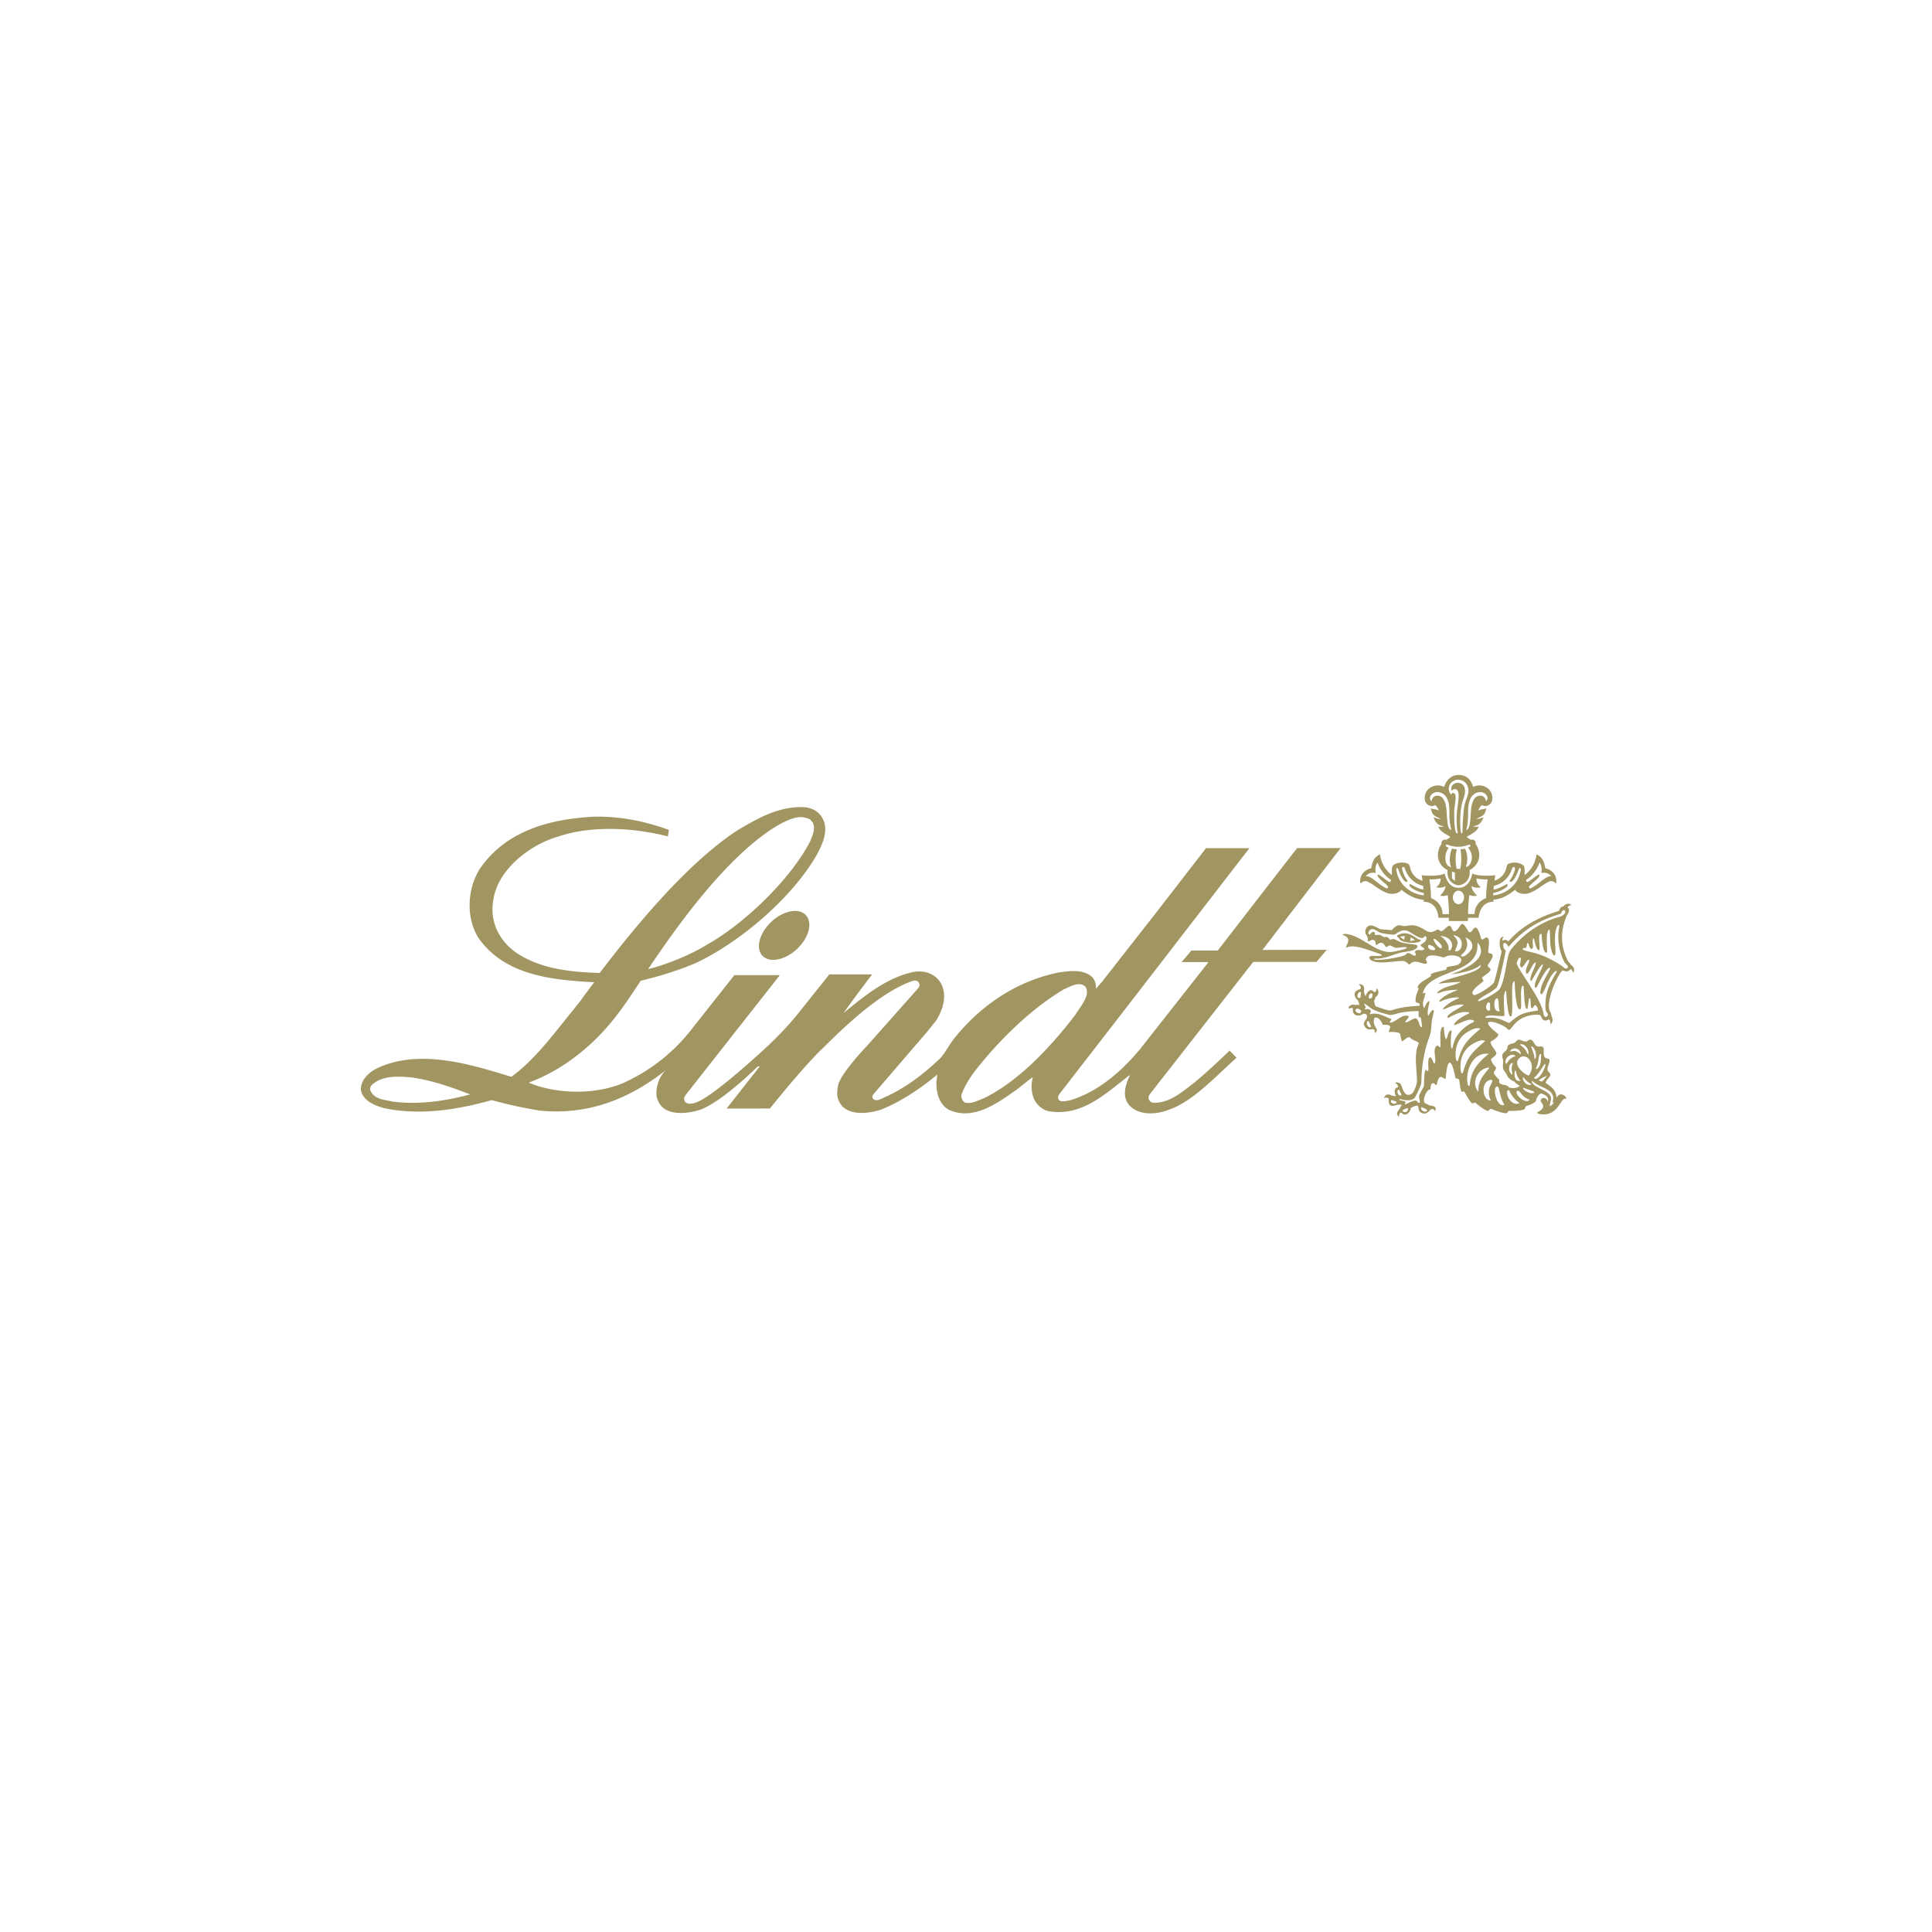 <svg xmlns="http://www.w3.org/2000/svg" width="60" height="60" fill="none"><path fill="#fff" d="M0 0h60v60H0z"/><g fill="#A19562" clip-path="url(#a)"><path d="M48.799 28.105c-.046.011-.093.028-.117.072a.13.13 0 0 1 .045.11c-.007.064-.053.109-.076.164-.202.488-.19.96.06 1.425a.14.14 0 0 1 .07.083c.083.054.144.161.073.251a.3.3 0 0 0-.066-.118c-.114.094-.104.09-.242.05-.025-.007-.048.023-.062.04-.176.229-.461.909-.361 1.197.02.063.055.09.055.166.05.075.052.205-.02.268-.008-.055-.017-.112-.046-.16-.225.126-.215-.069-.289-.133a.95.95 0 0 0-.676.18c-.136.11-.18.204-.259.275-.041.037-.09-.044-.118-.065-.095-.07-.44-.227-.549-.161-.053.11.25.3.303.369.028.035-.033.085-.055.11a.7.7 0 0 1-.183.123c.023.146.146.231.189.36-.027.082-.11.126-.17.18.013.104.084.185.155.257.01.07-.063.115-.069.16-.007.058.13.184.17.222.004.025-.01.078.004.097.07.094.244.038.294.145.113.032.249.03.342-.05-.062-.04-.129-.072-.17-.135a.38.38 0 0 1-.244-.222c-.032-.076-.096-.107-.109-.198-.01-.07 0-.122.005-.19.007-.083-.056-.165-.013-.247.03-.057.097-.087.126-.137.023-.04.01-.09.046-.13.057-.062.16-.039.217-.096.036-.038.066-.086.127-.077.078.013.164.088.247.04.043-.024.078-.062.132-.03.077.047.087.158.177.194.069.027.178-.038.198.07.015.088-.034.253.074.299.038.016.101.002.109.062.01.084-.089.24-.061.314.02.056.114.1.079.17-.039.079-.115.122-.142.218.172.125.327.215.338.457.021-.01.057-.107.164-.096.04.004.153.077.14.122-.005.02-.026.01-.04.01-.141-.003-.239.603-.817.47-.018-.005-.04-.013-.048-.033.074-.059.205-.11.187-.225-.01-.064-.09-.102-.07-.174.026-.095.192-.08.207.056.074-.142-.09-.224-.2-.256-.134.05-.155.228-.162.238-.068.083-.2.116-.294.154-.053.02-.027.092-.082.11-.119.04-.353.04-.469.042-.022.022-.033.053-.06.07-.151.002-.355-.084-.49-.14-.034.014-.056.045-.086.068-.1-.005-.324-.191-.404-.259-.03 0-.073.038-.101.02-.06-.038-.199-.292-.239-.364-.028 0-.055.015-.083.008-.04-.062-.06-.286-.07-.346-.01-.065-.062-.06-.117-.07-.112-.602-.252-.7-.306.01l-.038.003c-.175-.147-.202.039-.24.186-.032.03-.055-.028-.082-.04-.105-.046-.108.123-.115.183-.125-.005-.276.37-.156.437.041.022.095.03.128.064.07.004.199.014.19.114-.001.02-.001.045-.018.058-.142-.203-.17.142-.393.068-.239-.078.026-.367-.359-.162-.013.147-.183.293-.291.141-.072.016-.078.075-.073.135-.117-.1-.046-.164.015-.251.027-.038.03-.075.07-.108-.116-.11-.433.218-.407-.213-.042-.027-.108-.04-.15-.006.038-.13.15-.147.252-.078.043 0 .086.012.128.017-.056-.085-.081-.25.052-.281.025-.052-.033-.11-.077-.128 0-.05.133-.01.162.025.06.075.097.455.35.304.064-.037.157-.293.159-.369.006-.374-.108-.86.06-1.197.021-.043-.23-.11-.252-.155-.048-.105-.209.057-.254.091l-.022-.008c-.034-.072-.029-.153-.057-.221-.025-.063-.288-.066-.348-.054-.001-.125.172-.24-.188-.228-.025-.087-.146-.276-.258-.214-.098.286.198.345.013.47.002-.245-.171-.004-.303-.187-.133-.184.122-.212.042-.39a.2.2 0 0 0-.092-.024c-.156.11-.358.065-.328-.156-.042-.044-.08-.004-.12-.011-.06-.012.051-.156.2-.102a.2.2 0 0 1 .117.003c-.003-.038-.025-.13-.053-.157-.14-.135-.129-.294.084-.338.04-.06 0-.109-.046-.146.035-.02.084-.004.114.017.074.053.048.137.048.21 0 .03.036.113.05.142.028-.121.15-.28.265-.13.067-.007.07-.058.07-.112.015-.006.024.006.03.016a.166.166 0 0 1-.062.247c-.002.046-.026.09-.045.13.03.061.01.145.088.17.08.027.329.116.398.117l.035-.002c.064-.01.135-.04.2-.055a3 3 0 0 1 .488-.074l.206-.016c.013-.032-.01-.033.002-.066-.026-.014-.12-.038-.122-.057-.023-.177.093-.375.092-.406 0-.021-.033-.02-.03-.042.027-.16.338-.273.413-.354.012-.015-.015-.036.005-.055.061-.058.444-.125.466-.143.015-.013.01-.042.014-.059.114-.081.35-.015.44-.175.103-.182-.255-.237-.407-.191-.043.012-.1.054-.147.043-.12-.028-.464-.139-.525.05-.016.05.042.076.031.123l-.027.027c-.15.018-.363-.173-.52.034-.059-.055-.121-.119-.206-.12-.258-.003-.816.13-1.007-.045-.014-.013-.034-.048-.031-.067.014-.093.367-.007.382-.065.003-.012-.015-.027-.024-.03-.216-.074-.595-.222-.808-.242a.55.55 0 0 0-.28.04c0-.08.229-.307-.105-.4.04-.042.101-.031.153-.024.46.069.888.583 1.358.555.071-.003.478-.089.485-.126.003-.013-.013-.02-.022-.022-.081-.021-.28.033-.328.017-.056-.018-.106-.05-.16-.07-.062-.02-.116.096-.158.017-.065-.118-.153-.138-.254-.035l-.027-.005c-.03-.048-.006-.122-.072-.146-.094-.035-.153.09-.19.01.038-.13-.117-.184-.063-.337.097-.275.4-.016.458-.01q.176.016.353.029c.224-.26.27-.101.449-.132.221-.038.3-.027.512.086.122.066.195.143.343.084.052-.02.109-.074.167-.044.028.015.045.053.083.034.077-.037.13-.113.203-.154.097-.055.105.14.168.158.09.026.186-.164.232-.209.084-.081.197.198.247.24.093.014.125-.129.178-.141.11-.026.165.275.193.336.045.098.132-.07.194-.026.1.07.02.347.028.444.005.073.122.025.136.1.016.08-.113.245-.148.302-.028.047.058.093.076.12.026.039-.026.088-.052.114-.054.054-.125.09-.18.14-.06.053.039.097.014.133-.029.043-.5.337-.28.434.149-.03.515-.267.605-.388.04-.052.216-.852.246-.97-.071-.091-.12-.454.056-.458-.018.038-.048.083-.027.126.064-.046.124-.033.176.02.453-.501.941-.75 1.576-.948.03-.082.047-.121.138-.14.05-.075.172-.114.243-.043m-.198.17-.039-.012c-.05.01-.068.07-.083.111-.687.21-1.158.485-1.631 1.033-.148-.272-.239-.032-.084.122-.045.184-.206 1.064-.295 1.148-.168.159-.402.236-.567.386l.006.029c.026.003.058-.01.082-.02.16-.06.422-.21.551-.32.148-.128.242-.803.27-.936.023-.11.048-.246.12-.335.388-.483.915-.855 1.519-1.011.067-.018.206-.108.151-.194m-.17.474-.026-.023c-.03.007-.049.047-.059.074-.1.263-.034.542-.04.81-.001.038-.025.086-.065.044-.045-.046-.08-.235-.09-.302-.01-.066-.015-.465-.025-.478-.142-.007-.073.61-.08.695l-.027.019c-.11-.01-.142-.48-.14-.567l-.028-.02c-.126.017.037.601-.087.495-.066-.057-.107-.27-.128-.355-.092.026.034.337-.077.327-.026-.003-.043-.033-.053-.053-.021-.043-.022-.094-.052-.132l-.028.01q-.01.06-.02.122c-.012.055-.122-.015-.113.068.004.037.34.102.398.12.289.087.557.223.809.39.04.026.088.095.14.083.145-.033-.034-.154-.052-.19a1.7 1.7 0 0 1-.157-1.137m-5.91.27.028.001c.017-.03.038-.062.072-.074.02-.007.046-.007.065.006.03.02-.01.072.026.085.027.011.111-.02.159.002.08.04.07.066.172.058.047-.004.073.02.097.054.04.057.087.006.133.009.038.001.152.066.194.085.163.07.46.069.532.106q.03.015.021.048c-.011.05-.086.092-.131.108-.097.035-.215.046-.316.063-.276.046-.504.192-.795.198-.04 0-.083-.006-.114.022.094.069.936-.075.988-.142.1-.127.192.03.28.028.1 0-.02-.097.021-.14.073-.075.196.014.275-.052l-.001-.04c-.182-.107-.104-.095.01-.186.087-.068.085-.223-.003-.175-.067.164-.435-.155-.54-.18-.211-.052-.323.112-.406.123a2.4 2.4 0 0 1-.416-.057c-.079-.027-.181-.13-.271-.114-.064.011-.145.107-.08.163m2.208.048a.6.6 0 0 1 .25.304c.015.049-.003.102.02.15l.04-.011c.15-.182-.005-.435-.31-.443m.397-.024c.249.225.096.319.064.5.242.047.335-.46-.064-.5m.383.067c.087.17.077.34-.062.488-.015.016-.086.068-.071.088.072.1.325-.166.343-.253.029-.138-.056-.26-.21-.323m-.956.047-.03.004c-.018.071.196.345.247.276.052-.07-.158-.254-.217-.28m1.332.111c-.003.073.001.147-.011.219-.127.79-1.553.66-1.688 1.37.026-.013.05-.026.08-.022-.014.183-.131.27-.038.48.037-.081.068-.167.14-.223l.028.008c-.012.078-.1.394-.033.444.038-.057.073-.166.151-.179l.019.033-.056.25c-.03.133-.019.274-.046.406-.026.129-.089.266-.125.395-.08.283-.13.565-.153.858-.01.117-.004.248-.02.363a3 3 0 0 1-.2.428c-.12.116-.333.065-.473.034l-.002.03c.057.014.118.026.173.046.061.022-.017.05.004.095.059-.026.282-.154.35-.118.04.023.05.08.11.061.008-.08-.042-.155-.017-.234.018-.055.141-.26.143-.289.006-.123.008-.244.018-.367.002-.024.014-.108.031-.123.029-.025.038.038.072.028l.02-.032c.002-.09-.03-.31.027-.38.005-.007.029-.015.037-.01.067.04.083.189.12.186.012 0 .023-.034.024-.043.02-.133-.038-.276-.008-.41.009-.037.036-.093.08-.098.042-.005.044.053.085.048.037-.073-.056-.573.087-.636l.024.023c.011.084.012.32.087.365.017-.055.065-.275.14-.274l.015.029c-.013.084-.057.515.018.546.022-.091.046-.188.081-.274.085-.205.264-.373.448-.49.04-.024.103-.047.136-.075q.013-.012.022-.026c-.156-.14-.495.121-.633.125.035-.149.342-.302.473-.365l.002-.025c-.204-.066-.466.064-.638.16-.009.005-.029.006-.035-.004-.063-.098.485-.344.506-.4-.233-.023-.4.052-.608.141-.018.008-.033-.003-.036-.022.137-.152.32-.252.508-.327-.12-.057-.48.045-.59.116h-.03l-.005-.025c.152-.18.372-.252.58-.346-.17.005-.34.018-.504.069-.043.012-.083.033-.127.041l-.016-.025c.242-.22.491-.188.738-.33-.23.012-.461.026-.69.058.13-.172 1.334-.315 1.31-.589-.204.183-.666.27-.934.297 0 0 1.017-.317.933-.776a.4.4 0 0 0-.104-.215m-1.33.17c-.033-.047-.22-.16-.205-.037.016.124.28.145.206.038m2.677.32c-.055-.082-.125.121-.13.157-.008.07.322.549.38.642.17.28.35.543.441.86.013.045.009.163.076.163a.07.07 0 0 0 .064-.041c.024-.06-.027-.093-.049-.137-.035-.069-.018-.307-.01-.388.032-.303.182-.554.328-.814.005-.011.019-.04.003-.05-.014-.008-.057.029-.066.038-.198.2-.272.55-.385.687-.041 0-.051-.037-.048-.072.025-.268.194-.483.302-.715.006-.016-.013-.035-.025-.04-.14.097-.297.434-.379.59-.015.028-.034.044-.064.022-.056-.15.234-.556.248-.719-.129.058-.333.526-.376.525l-.02-.034c.015-.2.17-.402.174-.55-.123.028-.228.454-.304.333-.026-.136.062-.239.095-.361.004-.014.007-.038-.007-.048-.056-.04-.214.366-.268.192-.015-.048.023-.176.02-.24m-.192.712c-.036.003-.05.036-.06.067-.054.17.025.99-.053 1.026-.08.037-.11-.317-.118-.369-.02-.142-.02-.286-.039-.428l-.027.018c-.086.176-.004.724-.026.756-.037.051-.435-.054-.588.033l.004.03c.045.013.094 0 .14 0 .181 0 .31.04.473.113.016.007.097.047.105.049h.026c.34-.298.449-.315.885-.384.004-.05-.03-.143-.077-.165-.049-.024-.095.179-.139.052-.008-.022-.016-.214-.024-.264l-.032-.002c-.023.065-.034.31-.059.331l-.034-.01c-.067-.126-.065-.531-.081-.695l-.029-.02c-.098.056-.021.603-.059.714a.033.033 0 0 1-.04.023c-.123-.031-.147-.75-.148-.875m-.463.928c-.054-.124-.014-.281-.065-.386-.012-.024-.049-.005-.06.007-.073.079-.075.442.125.379m-.337-.008.037-.033c-.005-.06.007-.147-.011-.201-.045-.132-.219.199-.026.234m-3.72-.387c.106.049.125-.15.087-.153-.089-.009-.121.105-.087.153m1.537.398a2.8 2.8 0 0 0-.588.054c-.074.014-.248.077-.31.065a3 3 0 0 1-.498-.16c-.102-.045-.191-.143-.295-.194.004.04.029.073.051.102-.005.03-.034.04-.033.076.063-.005.179-.035.186.074.002.03-.045.054-.03.082.245-.078.437.06.672.15 0 .03-.044.063-.06.089.01.018.033.018.051.015.173-.038.33-.266.53-.202l.016.029c-.023.063-.09.093-.107.16l.023.01c.083-.018.215-.12.273-.124.153-.011.116.306.227.265-.016-.09-.02-.206-.044-.293-.019-.012-.04-.001-.058-.01-.013-.062-.004-.126-.006-.188m-1.804-.423c-.005-.043.026-.164 0-.17-.111-.026-.142.255 0 .17m.019.43c.01-.044-.164-.149-.177-.03-.006.06.152.147.177.03m3.85.918c-.11-.058-.274.03-.37.083-.312.174-.43.496-.388.838.004.031.008.062.033.085l.03-.011c.157-.538.295-.636.696-.995m-3.608-.605-.037-.01c-.082.04.012.248.102.175-.02-.055-.052-.108-.065-.165m4.687.722c.075.06.157.121.201.209.017.034.023.073.061.091.037-.236-.204-.36-.262-.3m.345.053c.05.135.103.253.11.4.106-.06.007-.416-.11-.4m-1.312.23c-.543-.063-.75.621-.644.983l.043.014c.017-.07.022-.14.035-.208.068-.33.292-.57.566-.79m1 .02c-.048-.283-.347-.181-.333-.088.17-.041.191-.012.333.089m.624-.018c-.013 0-.036.005-.044.02-.038.072-.038.217-.067.305-.014.047-.04.09-.049.14l.024.007c.152-.096.13-.322.136-.472m-.384.676c.256-.346-.06-.722-.271-.56-.247.187.08.494.27.56m-.406-.61c-.134-.12-.388.08-.295.25.116-.14.105-.174.295-.25m-.084.219c-.107-.027-.19.24-.024.365.021-.117-.059-.142.024-.365m1.013.045c-.012-.038-.044.01-.052.022-.093.128-.164.272-.29.375-.004.003-.026.018-.015.026.015.01.039.019.056.027.147-.047.275-.307.3-.45m-.776.503a.56.56 0 0 1-.142-.29c-.04-.153-.122.362.142.29m-.966-.396c-.03-.02-.08-.002-.113.007-.279.076-.451.492-.228.732-.016-.311.123-.489.341-.739m1.79.24a1 1 0 0 0-.259.144c.031.014.06.037.094.039.07-.045.115-.12.165-.183m-.726.057-.026-.004c-.008.127.129.272.259.227l-.011-.03a.55.55 0 0 1-.222-.193m-1.018.713a.54.54 0 0 1-.035-.424c.012-.034.14-.227.04-.216-.347.037-.271.656-.005.64m1.271-.597c.006.168.445.266.558.427.087.123-.007.23 0 .352a.5.5 0 0 0 .133-.117h-.037c-.018-.015 0-.047.004-.066a.28.28 0 0 0-.107-.288c-.146-.118-.345-.156-.49-.279-.02-.016-.031-.04-.06-.029m-.276.216c.036.096.305.218.357.12-.049-.04-.218-.083-.29-.113-.017-.007-.052-.03-.066-.007m-3.781.222c.013-.037-.023-.081-.038-.115-.092-.207-.13.165.038.115m3.984.136c-.245-.094-.24-.207-.342-.274q-.025-.016-.047.005c-.094.107.283.424.39.27m-.808.17.023-.027c-.11-.166-.124-.322-.174-.505-.006-.02-.021-.05-.048-.049-.156.003-.032.621.2.58m.145-.472-.035.044c-.022.21.193.462.382.363a.96.96 0 0 1-.303-.36c-.01-.021-.02-.047-.044-.047m-3.474.36c-.035-.012-.126-.047-.163-.045l-.01.04c.022.07.132.097.178.042zm.771.179c-.035.113.18.186.18.082-.02-.02-.161-.1-.18-.082m-.41.057c.01-.087-.153.027-.157.03-.052.055.138.112.157-.03m2.245-2.498c-.11-.058-.275.03-.37.084-.312.173-.43.495-.389.837.004.031.009.062.033.085l.031-.011c.156-.539.295-.636.695-.995"/><path d="M46.414 27.349a.54.54 0 0 0 .358-.362c.021-.053.017-.126.071-.159a.49.49 0 0 1 .41.01c.028.014.065.033.077.067.031.08.013.183.02.27a.94.94 0 0 0 .367-.641.41.41 0 0 1 .213.206 1 1 0 0 1 .059.222c.166.038.318.163.34.344a.3.3 0 0 1-.005.126c-.016.01-.02-.017-.032-.022a.2.2 0 0 0-.16-.042c-.168.07-.3.194-.458.282a1 1 0 0 1-.222.098c-.134.03-.293.004-.386-.09l-.015-.027a1.4 1.4 0 0 1-.421.256c-.083.024-.165.049-.254.057l.003.062c-.437 0-.458.496-.458.496h-.332v.102h-.594v-.102h-.324s-.008-.495-.458-.496l.003-.06c-.095-.007-.183-.034-.27-.059a1.4 1.4 0 0 1-.422-.256l-.015.026c-.093.095-.253.121-.386.091a1 1 0 0 1-.222-.098c-.158-.088-.29-.213-.459-.282a.2.2 0 0 0-.159.042c-.011.005-.016.033-.033.022a.3.3 0 0 1-.005-.126c.023-.181.174-.306.341-.344a1 1 0 0 1 .06-.222.41.41 0 0 1 .212-.206.94.94 0 0 0 .368.641c.005-.087-.013-.19.02-.27.01-.034.047-.053.076-.068.12-.06.286-.07.41-.009.054.033.05.106.072.16a.54.54 0 0 0 .375.366c-.013-.104-.027-.173-.027-.173s.458.06.717-.052c0 0 .064.443.428.443.367 0 .425-.443.425-.443.26.112.717.052.717.052s-.012.066-.025.168m-3.7-.34c0 .033.01.07.01.101-.018.002-.038-.01-.058-.007-.099-.004-.197.03-.25.117.013 0 .032-.007.048-.007.07.01.126.056.185.093.14.104.27.225.433.29.013-.02.027-.04.025-.063-.093-.119-.238-.189-.32-.32-.008-.015-.005-.035.002-.05.051-.026.359.28.387.22a.1.1 0 0 0 .024-.055 1.1 1.1 0 0 1-.421-.542.4.4 0 0 0-.065.223m2.283 1.38s.01-.15-.037-.592c0 0-.14.054-.239.015.058-.048.166-.172.169-.291 0 0-.129.083-.288.03.148-.088.14-.27.14-.27-.205.04-.351.029-.351.029s.048.27.05.58c.378.15.358.498.358.498zm-.8-.877a.77.77 0 0 1-.52-.423.7.7 0 0 1-.053-.138c-.017-.017-.03-.026-.057-.024-.067.024.014.169.04.254.023.068.124.172.096.2-.07.017-.094-.036-.127-.07a1.2 1.2 0 0 1-.156-.333c-.014-.022-.055-.034-.06.023a1 1 0 0 0 .085.282c.147.3.446.49.775.523l-.005-.074a.95.95 0 0 1-.388-.167c-.031-.022-.066-.053-.052-.097.004-.015.026-.01.034-.006.182.103.31.158.4.161zm3.617-.726a1.1 1.1 0 0 1-.421.542c.001.02.01.042.023.055.029.06.336-.246.387-.22.008.015.01.035.002.05-.082.131-.227.201-.32.32-.002.023.013.043.025.064.162-.066.293-.187.433-.291.06-.037.114-.083.185-.093.016 0 .035.007.048.007-.053-.086-.151-.12-.25-.117-.02-.002-.04.009-.057.007 0-.031.009-.068.009-.1a.4.4 0 0 0-.064-.224m-2.021 1.602s-.02-.348.36-.498c0-.31.048-.58.048-.58s-.146.012-.35-.03c0 0-.01.183.14.27-.16.054-.289-.03-.289-.03.004.12.111.244.169.292-.098.039-.24-.015-.24-.015-.046.442-.036.591-.036.591zm.59-.765c.09-.003.218-.058.4-.16.008-.004.03-.01.034.005.014.044-.02.075-.052.097a.95.95 0 0 1-.388.167l-.005.074a.96.96 0 0 0 .775-.523 1 1 0 0 0 .086-.282c-.005-.057-.047-.045-.061-.023-.04.122-.086.23-.156.333-.032.034-.058.087-.126.07-.03-.028.071-.132.094-.2.028-.085.107-.23.04-.254-.026-.002-.038.007-.056.024a1 1 0 0 1-.054.138.77.77 0 0 1-.52.423zm-1.09.459c.096 0 .173-.095.173-.211 0-.117-.077-.21-.172-.21-.096 0-.173.093-.173.21s.077.21.173.21M44.05 29.175l.063.006.01.032c-.086.113-.539.069-.634-.02-.035-.033-.052-.082-.098-.102l-.004-.038c.258-.152.449-.032.664.122m-.45.011.03-.117-.157.02zm.346.01-.132-.088-.024.119z"/><path d="M45.288 27.495a.386.386 0 0 1-.335-.376v-.1a.53.53 0 0 1-.285-.346.57.57 0 0 1 .102-.463.1.1 0 0 1 .008-.08.12.12 0 0 1 .116-.055c.044.013.069-.033.107-.048a.06.06 0 0 0 .037-.04c-.128-.082-.313-.159-.369-.314.05.008.11-.003.162.01-.005-.02-.018-.025-.034-.028-.05-.017-.104-.03-.145-.066a.4.4 0 0 1-.127-.209c.025.006.05.02.077.031.046.019.101.015.15.024-.105-.06-.235-.086-.28-.206-.014-.04-.03-.084-.03-.13.06.038.139.029.201.054l.044.023c-.032-.057-.056-.138-.115-.167-.041.007-.079.028-.123.022-.089-.004-.165-.075-.192-.157a.38.38 0 0 1 .13-.39.44.44 0 0 1 .314-.09c.066.011.147.044.147.044s.098-.37.448-.371c.387 0 .449.37.449.37s.08-.032.147-.043a.43.43 0 0 1 .314.09.38.38 0 0 1 .13.39c-.027.082-.103.153-.192.157-.044.006-.082-.015-.122-.022-.06.03-.084.11-.116.167l.045-.023c.062-.025.14-.016.2-.054 0 .046-.016.09-.03.13-.044.12-.175.146-.28.206.05-.009.105-.005.15-.024.027-.01.052-.025.077-.03a.4.4 0 0 1-.127.208c-.04.036-.096.05-.145.066-.017.003-.028.009-.034.028.052-.013.112-.002.162-.01-.055.155-.24.232-.368.314a.06.06 0 0 0 .037.04c.038.015.063.06.108.048a.12.12 0 0 1 .115.055q.02.036.009.08c.092.12.14.302.1.463a.53.53 0 0 1-.283.346v.1a.38.38 0 0 1-.354.376m-.368-1.265c-.018.006-.016.026-.014.043.013.036.055.036.085.054a.54.54 0 0 0-.101.26c-.007.127.005.267.121.326.02.006.033.022.053.018-.066-.173-.042-.39.021-.56.002-.03.033-.009.048-.009.034.01.075.006.107.017q-.015.07-.027.14c-.015.15-.007.315.022.458.035.01.076.01.114.005.044-.193.04-.405.007-.605q.07-.01.14-.017c.023.035.034.077.048.118a.76.76 0 0 1-.021.444l.035-.003c.073-.027.109-.098.132-.165a.43.43 0 0 0-.1-.427c.027-.018.07-.025.08-.066-.01-.018-.028-.034-.051-.029a.9.9 0 0 1-.59.028c-.038-.007-.066-.035-.109-.03m.318-2.013a.3.3 0 0 0-.225.176.26.26 0 0 0 .06.289c.003-.026.01-.043.03-.052.027-.012.05.002.073.018.016.012.024.036.026.058.014.16-.033.331-.04.49-.002.113.003.305.01.412.01.085.017.17.043.242.008.015.017.03.037.028.014 0 .014-.016.018-.025-.037-.156-.035-.404-.03-.555.01-.188.051-.364.06-.548-.001-.073 0-.148-.041-.207a.12.12 0 0 0-.084-.037c-.03.002-.054.016-.092.05-.007-.012-.008-.027-.012-.04-.002-.073.025-.145.091-.176a.24.24 0 0 1 .204-.01c.093.04.132.133.132.247-.009.162-.076.26-.103.416-.053.23-.062.622-.025.864.006.01.013.025.027.019.017-.004.016-.02.022-.033a7 7 0 0 1 .015-.417c.02-.16.018-.308.059-.463.034-.147.128-.294.11-.453a.4.4 0 0 0-.07-.178.33.33 0 0 0-.295-.115m.43.583c-.065.117-.07.258-.076.396.003.2-.003.401-.06.588.126-.06.11-.227.134-.35.018-.203.004-.433.11-.61a.22.22 0 0 1 .224-.11c.069.005.117.06.14.121q0 .024.009.046c.037-.024.056-.076.044-.126-.025-.089-.11-.147-.205-.154a.33.33 0 0 0-.32.199m-1.05-.2c-.095.008-.18.066-.206.155-.01.05.008.102.046.126a.2.2 0 0 0 .01-.046c.022-.06.07-.116.139-.122a.22.22 0 0 1 .224.11c.105.178.092.408.11.61.023.124.008.291.132.35a2 2 0 0 1-.059-.587c-.006-.138-.011-.28-.075-.396a.33.33 0 0 0-.32-.2m.473 2.47v.21l.092.082v-.261zM23.956 28.625c.373-.347.853-.44 1.07-.205.22.235.095.707-.278 1.055-.373.347-.852.439-1.071.205s-.093-.706.28-1.055"/><path d="M33.717 30.656c-.174-.206-.485-.013-.687.073-.827.498-1.577 1.176-2.26 1.94-.36.422-.738.833-.913 1.34a.26.26 0 0 0 .096.226c.216.064.395-.052.583-.12 1.097-.525 2.094-1.603 2.858-2.596.157-.265.474-.601.323-.863m-19.115 3.332c-.584-.225-1.173-.436-1.815-.526-.427-.04-.917-.067-1.236.23-.065.07-.068.13-.04.194.135.265.44.268.692.326.817.104 1.644-.022 2.399-.224m10.638-8.444-.077-.09c-.332-.193-.705.018-.997.171-1.54.912-3.07 3.03-4.036 4.468.243-.04 1.186-.352 1.83-.758 1.136-.633 2.592-2.021 3.203-3.212.067-.175.175-.382.077-.579m-4.552 7.682c-1.128.899-2.434 1.42-3.935 1.263q-.755-.122-1.482-.324c-1.029.292-2.233.49-3.352.247-.279-.08-.647-.224-.71-.557-.022-.3.243-.548.485-.67 1.303-.633 2.92-.134 4.188.257.503-.369.938-.863 1.325-1.339l.82-1.02c.13-.188.429-.579.429-.579-1.334-.067-2.791-.22-3.6-1.38-.39-.629-.345-1.514.04-2.134.814-1.19 2.157-1.545 3.514-1.626.845-.023 1.631.143 2.363.409 0 0-.018.134-.031.202-1.065-.27-2.359-.35-3.419.009-.88.256-1.914 1.047-2.013 2.04-.094.66.243 1.275.822 1.626.724.445 1.595.54 2.493.566 1.124-1.478 2.747-3.437 4.292-4.439.624-.368 1.267-.74 2.044-.71.189.01.423.09.553.297.252.373.036.84-.144 1.177-.795 1.383-2.436 2.75-3.77 3.37-.548.233-1.119.408-1.703.548-.66 1.01-1.155 1.712-2.12 2.426a5.6 5.6 0 0 1-1.356.737c.898.381 2.188.386 3.068-.05a5.6 5.6 0 0 0 1.954-1.563l1.364-1.726h1.413l-2.925 3.72q-.076.101-.037.183c.107.204.476 0 .476 0s.392-.15 1.82-1.436c.455-.41.86-.813 1.241-1.285l.96-1.204h1.331c-.319.413-.606.804-.89 1.2.683-.557 1.362-1.115 2.202-1.281.32-.045.624.054.804.324.234.373.086.863-.134 1.195l-.283.354-1.658 1.928c-.05.06-.044.118.005.16.121.083.291-.057.417-.097.62-.296 1.127-.681 1.657-1.184.148-.166.288-.438.428-.609.849-1.069 1.999-1.806 3.266-2.053.35-.05.781-.103 1.042.171a.5.5 0 0 1 .09.341l.202-.233 1.64-2.094 1.58-2.042H38.8l-3.916 5.075-1.994 2.574c-.023.045-.042.101-.02.146.053.114.267.052.38.029.835-.256 1.553-.862 2.151-1.577l2.13-2.709h-.834l.3-.359h.822s2.423-3.138 2.468-3.183h1.347l-2.428 3.165 1.997-.004-.32.376H38.92l-3.208 4.103c-.046.062-.05.124-.035.164.042.083.088.109.197.106.435-.007.8-.297 1.186-.603.427-.335 1.126-1.018 1.126-1.018l.215.224c-.7.63-1.386 1.38-2.127 1.623-.22.086-.686.19-1.037-.016-.347-.203-.393-.567-.145-1.06l-.027.004c-.746.576-1.469 1.277-2.489 1.11-.197-.036-.382-.202-.467-.386a1.05 1.05 0 0 1-.032-.674c-.193.13-.386.31-.583.445-.571.4-1.284.899-2.015.575-.302-.157-.407-.53-.398-.858.009-.081.018-.171.031-.243-.547.45-1.098.82-1.723 1.08-.261.096-.908.235-1.23-.093-.16-.194-.194-.36-.127-.666.09-.377.906-1.224.906-1.224l1.586-1.788s.07-.08.003-.173c-.08-.113-.247-.018-.35.02-.754.315-1.608 1.011-2.593 1.997-.593.548-1.674 1.903-1.674 1.903l-1.345.002 1.022-1.3c-.032-.04-.081.017-.081.017s-1.03 1.024-1.716 1.302l-.012.005c-.262.096-.91.234-1.233-.093-.16-.194-.194-.36-.126-.666.074-.304.268-.467.268-.467"/></g><defs><clipPath id="a"><path fill="#fff" d="M11 24h38v11H11z"/></clipPath></defs></svg>